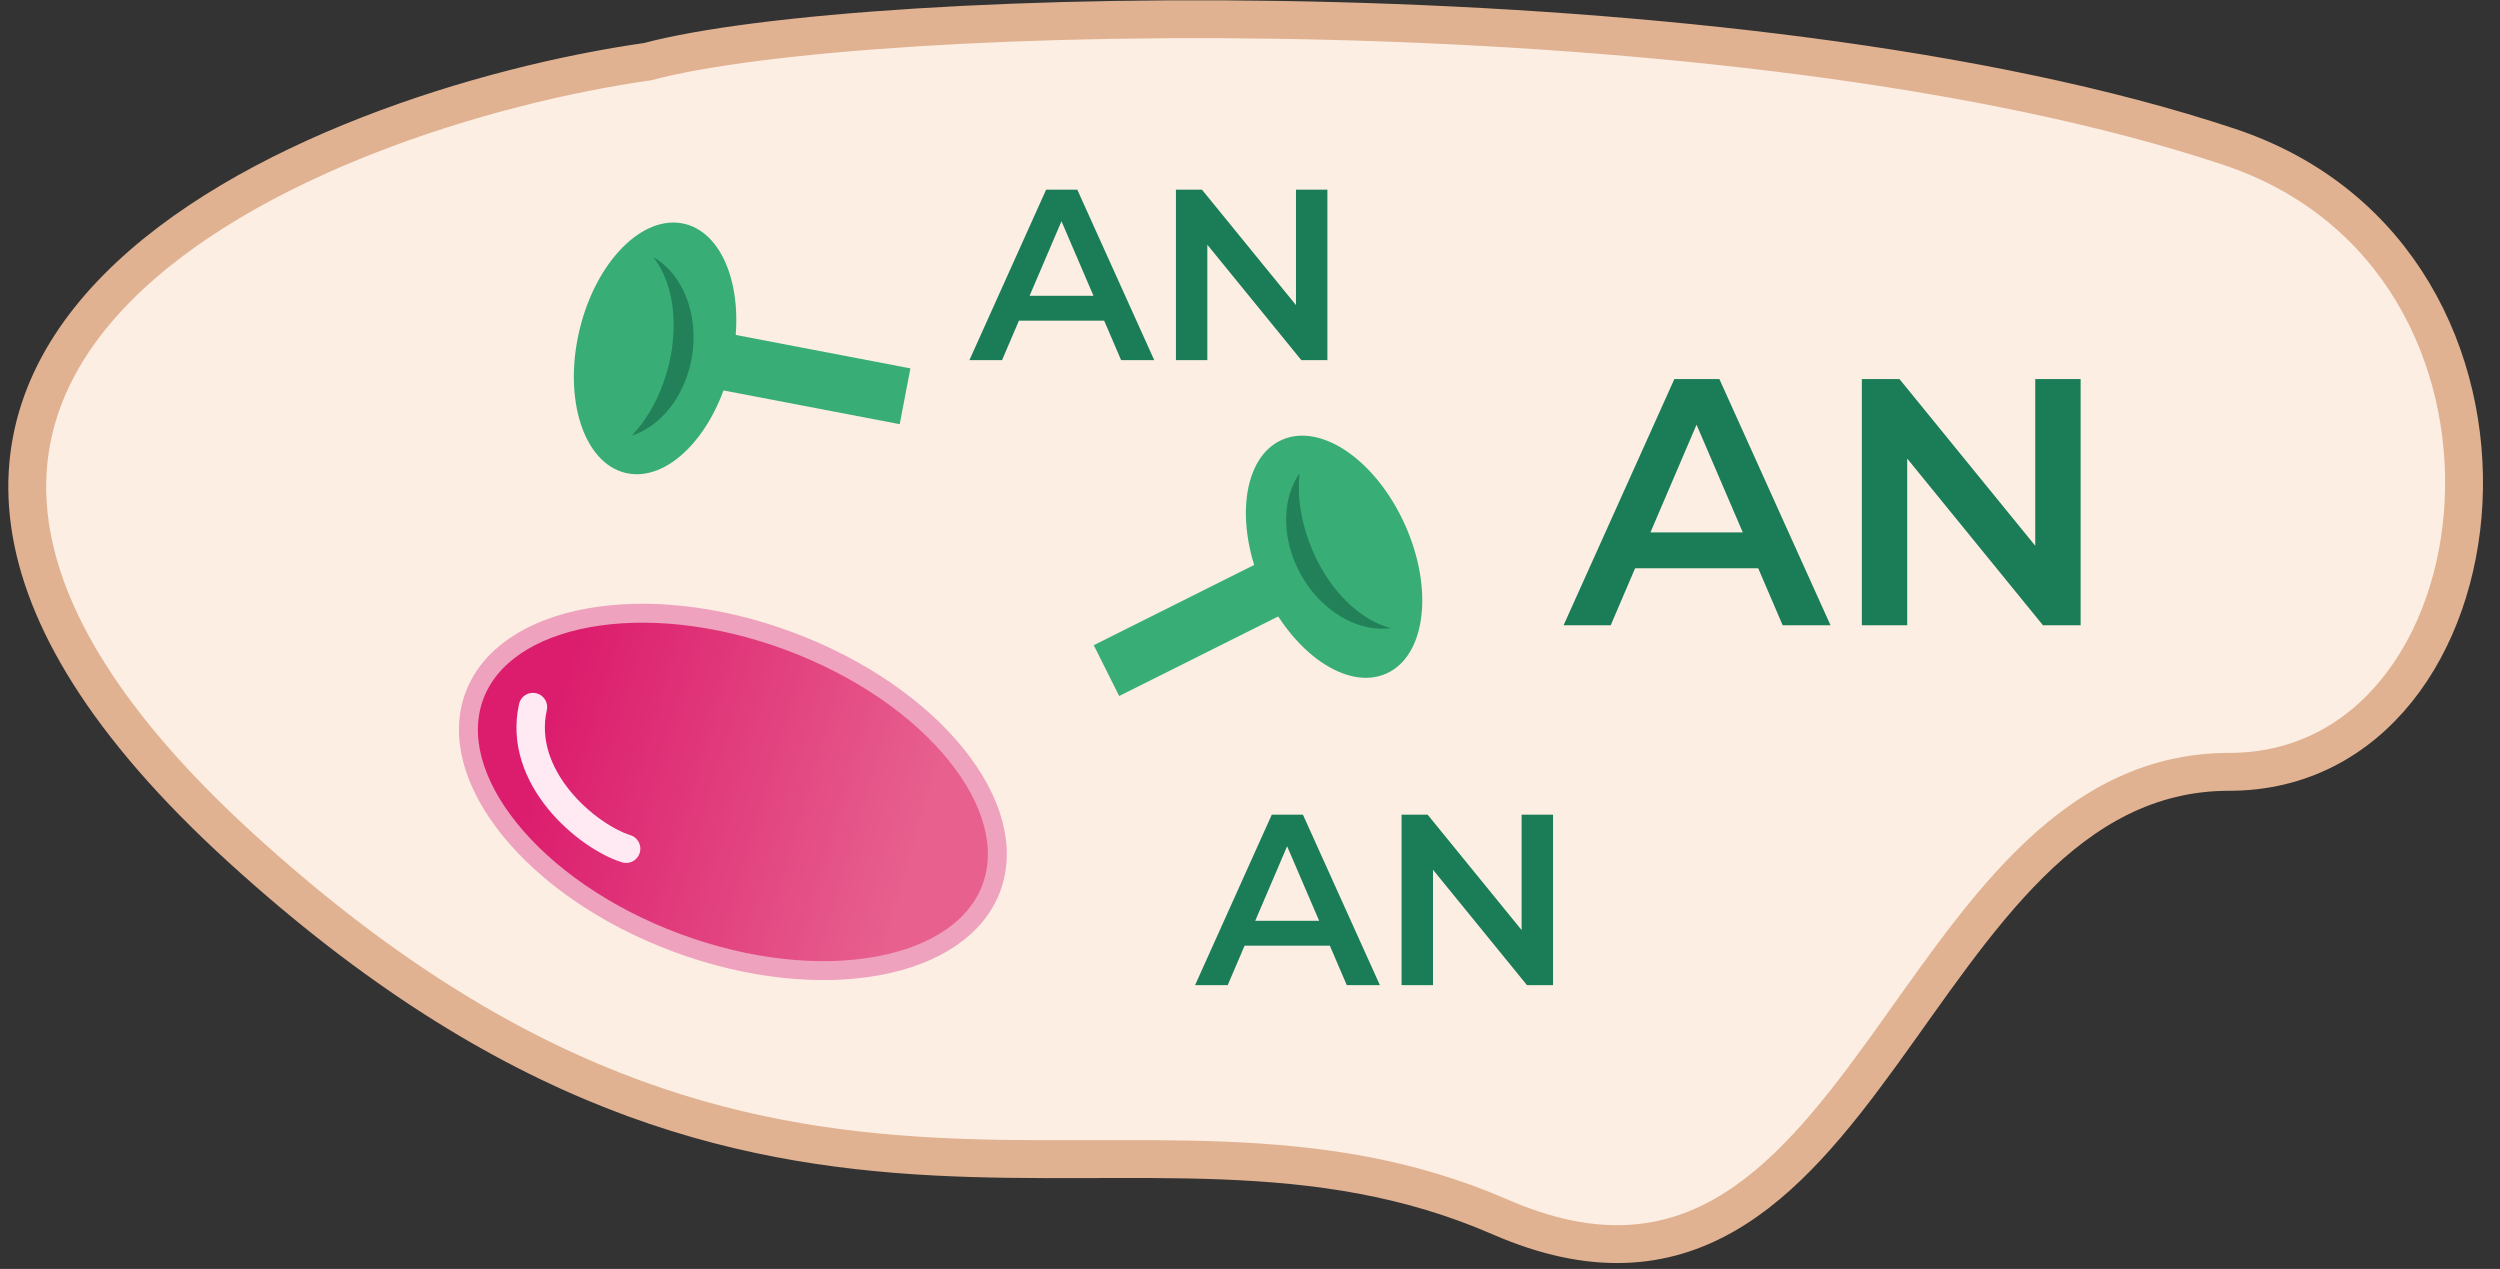 <?xml version="1.0" encoding="UTF-8"?> <svg xmlns="http://www.w3.org/2000/svg" width="132" height="67" viewBox="0 0 132 67" fill="none"><rect x="0" y="0" width="132" height="67" fill="#333333" stroke="none"/><path d="M12.702 44.753C-15.798 18.753 16.702 5.753 34.202 3.253C45.702 0.178 91.808 -0.879 117.702 7.753C135.702 13.753 132.702 40.753 117.702 40.753C100.498 40.753 98.702 72.753 79.202 64.253C59.702 55.753 41.202 70.753 12.702 44.753Z" fill="#FCEEE3" stroke="#E0B291" stroke-width="2"></path><path d="M47.787 20.924L36.114 18.689" stroke="#38AE76" stroke-width="3"></path><ellipse cx="34.588" cy="18.395" rx="6.758" ry="4.107" transform="rotate(-76.716 34.588 18.395)" fill="#38AE76"></ellipse><path fill-rule="evenodd" clip-rule="evenodd" d="M34.487 13.572C35.673 15.036 35.941 17.713 35.014 20.253C34.608 21.363 34.029 22.299 33.36 23.002C34.577 22.604 35.669 21.519 36.237 19.963C37.154 17.453 36.369 14.642 34.487 13.572Z" fill="#228159"></path><path d="M58.421 35.408L69.049 30.09" stroke="#38AE76" stroke-width="3"></path><ellipse cx="70.439" cy="29.395" rx="6.758" ry="4.107" transform="rotate(65.86 70.439 29.395)" fill="#38AE76"></ellipse><path fill-rule="evenodd" clip-rule="evenodd" d="M73.451 33.164C71.619 32.722 69.779 30.759 68.973 28.179C68.62 27.051 68.511 25.955 68.615 24.991C67.891 26.046 67.683 27.572 68.177 29.153C68.975 31.703 71.306 33.458 73.451 33.164Z" fill="#228159"></path><path d="M52.344 46.882C51.564 48.982 49.401 50.434 46.371 50.995C43.352 51.554 39.564 51.204 35.736 49.782C31.907 48.36 28.809 46.153 26.887 43.759C24.957 41.355 24.267 38.844 25.047 36.744C25.827 34.644 27.989 33.192 31.02 32.631C34.039 32.072 37.827 32.422 41.655 33.844C45.483 35.266 48.582 37.473 50.504 39.867C52.433 42.27 53.124 44.782 52.344 46.882Z" fill="url(#paint0_linear_3488_60)" stroke="#EEA2BE"></path><path d="M33.06 44.813C31 44.163 27.305 41.066 28.139 37.333" stroke="#FFEAF3" stroke-width="1.5" stroke-linecap="round"></path><path d="M98.305 33.015V20.015H100.292L108.445 30.025H107.461V20.015H109.857V33.015H107.869L99.717 23.005H100.701V33.015H98.305Z" fill="#1A7D57"></path><path d="M82.556 33.015L88.406 20.015H90.783L96.652 33.015H94.126L89.093 21.296H90.059L85.045 33.015H82.556ZM85.249 30.006L85.899 28.112H92.919L93.569 30.006H85.249Z" fill="#1A7D57"></path><path d="M62.089 19.015V10.015H63.464L69.109 16.945H68.427V10.015H70.086V19.015H68.71L63.066 12.085H63.747V19.015H62.089Z" fill="#1A7D57"></path><path d="M51.185 19.015L55.235 10.015H56.881L60.944 19.015H59.195L55.711 10.902H56.38L52.908 19.015H51.185ZM53.05 16.932L53.5 15.62H58.36L58.81 16.932H53.05Z" fill="#1A7D57"></path><path d="M74.003 52.015V43.015H75.379L81.023 49.945H80.341V43.015H82V52.015H80.624L74.98 45.085H75.662V52.015H74.003Z" fill="#1A7D57"></path><path d="M63.1 52.015L67.15 43.015H68.795L72.858 52.015H71.11L67.625 43.902H68.294L64.823 52.015H63.1ZM64.964 49.932L65.414 48.62H70.274L70.724 49.932H64.964Z" fill="#1A7D57"></path><defs><linearGradient id="paint0_linear_3488_60" x1="28.836" y1="39.229" x2="48.34" y2="44.982" gradientUnits="userSpaceOnUse"><stop stop-color="#DC1D6D"></stop><stop offset="1" stop-color="#E7608E"></stop></linearGradient></defs></svg> 